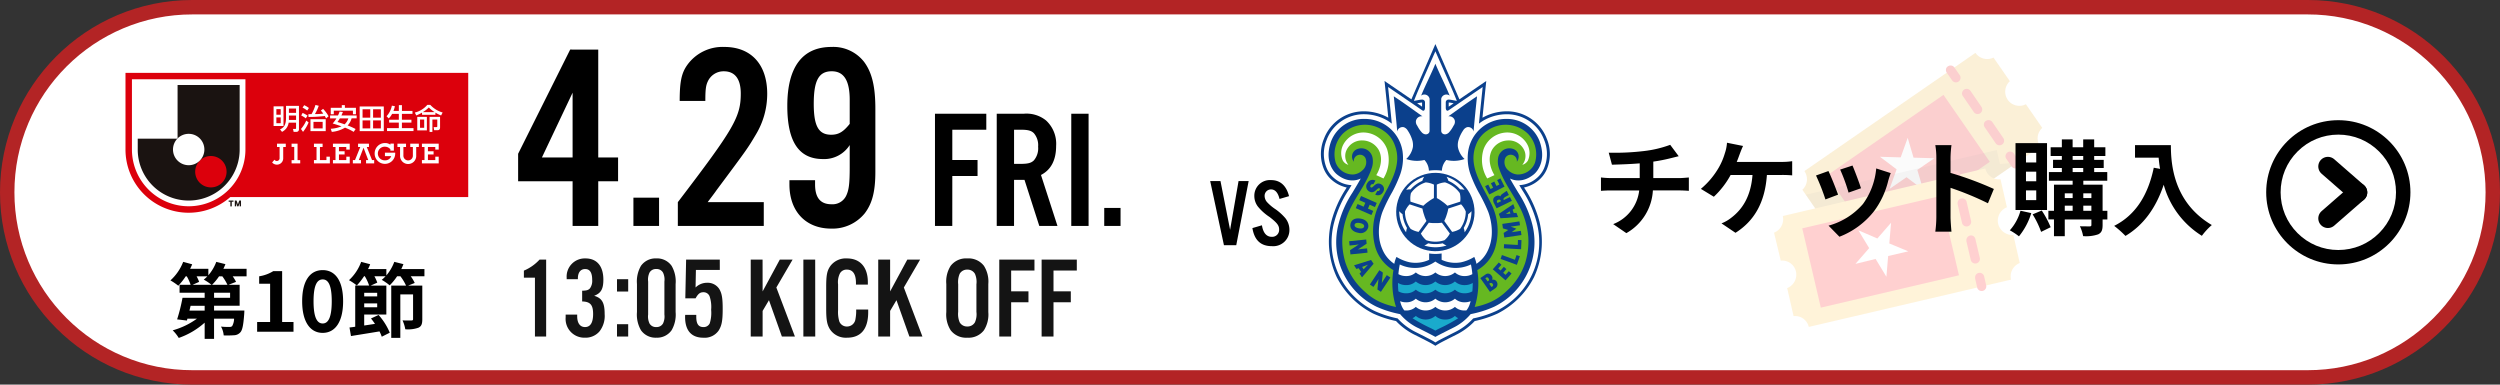 <svg xmlns="http://www.w3.org/2000/svg" xmlns:xlink="http://www.w3.org/1999/xlink" width="520" height="80" viewBox="0 0 520 80">
  <rect x="0" y="0" width="520" height="80" fill="#333333" stroke="none"/>
  <defs>
    <clipPath id="clip-path">
      <rect id="長方形_19077" data-name="長方形 19077" width="71.29" height="29.095" transform="translate(0 0)" fill="none"/>
    </clipPath>
  </defs>
  <g id="グループ_11459" data-name="グループ 11459" transform="translate(-91 -443)">
    <g id="パス_49196" data-name="パス 49196" transform="translate(91 443)" fill="#fff">
      <path d="M 480 78.5 L 40 78.5 C 34.802 78.5 29.76 77.482 25.015 75.475 C 20.43 73.536 16.313 70.76 12.776 67.224 C 9.24 63.687 6.464 59.57 4.525 54.985 C 2.518 50.24 1.5 45.198 1.5 40 C 1.5 34.802 2.518 29.76 4.525 25.015 C 6.464 20.43 9.24 16.313 12.776 12.776 C 16.313 9.24 20.43 6.464 25.015 4.525 C 29.76 2.518 34.802 1.5 40 1.5 L 480 1.5 C 485.198 1.5 490.24 2.518 494.985 4.525 C 499.57 6.464 503.687 9.24 507.224 12.776 C 510.76 16.313 513.536 20.43 515.475 25.015 C 517.482 29.76 518.5 34.802 518.5 40 C 518.5 45.198 517.482 50.24 515.475 54.985 C 513.536 59.57 510.76 63.687 507.224 67.224 C 503.687 70.76 499.57 73.536 494.985 75.475 C 490.24 77.482 485.198 78.5 480 78.5 Z" stroke="none"/>
      <path d="M 40 3 C 35.004 3 30.158 3.978 25.599 5.906 C 21.193 7.77 17.236 10.438 13.837 13.837 C 10.438 17.236 7.77 21.193 5.906 25.599 C 3.978 30.158 3 35.004 3 40 C 3 44.996 3.978 49.842 5.906 54.401 C 7.77 58.807 10.438 62.764 13.837 66.163 C 17.236 69.562 21.193 72.23 25.599 74.094 C 30.158 76.022 35.004 77 40 77 L 480 77 C 484.996 77 489.842 76.022 494.401 74.094 C 498.807 72.23 502.764 69.562 506.163 66.163 C 509.562 62.764 512.23 58.807 514.094 54.401 C 516.022 49.842 517 44.996 517 40 C 517 35.004 516.022 30.158 514.094 25.599 C 512.23 21.193 509.562 17.236 506.163 13.837 C 502.764 10.438 498.807 7.77 494.401 5.906 C 489.842 3.978 484.996 3 480 3 L 40 3 M 40 0 L 480 0 C 502.091 0 520 17.909 520 40 C 520 62.091 502.091 80 480 80 L 40 80 C 17.909 80 0 62.091 0 40 C 0 17.909 17.909 0 40 0 Z" stroke="none" fill="#b32425"/>
    </g>
    <g id="グループ_11326" data-name="グループ 11326" transform="translate(-1830.381 -661.5)">
      <g id="パス_21749" data-name="パス 21749" transform="translate(2392.75 1129.5)" fill="none">
        <path d="M15,0A15,15,0,1,1,0,15,15,15,0,0,1,15,0Z" stroke="none"/>
        <path d="M 15 3 C 11.795 3 8.781 4.248 6.515 6.515 C 4.248 8.781 3 11.795 3 15 C 3 18.205 4.248 21.219 6.515 23.485 C 8.781 25.752 11.795 27 15 27 C 18.205 27 21.219 25.752 23.485 23.485 C 25.752 21.219 27 18.205 27 15 C 27 11.795 25.752 8.781 23.485 6.515 C 21.219 4.248 18.205 3 15 3 M 15 0 C 23.284 0 30 6.716 30 15 C 30 23.284 23.284 30 15 30 C 6.716 30 0 23.284 0 15 C 0 6.716 6.716 0 15 0 Z" stroke="none" fill="#000"/>
      </g>
      <g id="グループ_5565" data-name="グループ 5565" transform="translate(2405.583 1139.123)">
        <path id="パス_27638" data-name="パス 27638" d="M0,5l6.192,5.4" transform="translate(0 -5)" fill="none" stroke="#000" stroke-linecap="round" stroke-width="4"/>
        <path id="パス_27639" data-name="パス 27639" d="M0,5.4,6.192,0" transform="translate(0 5.404)" fill="none" stroke="#000" stroke-linecap="round" stroke-width="4"/>
      </g>
    </g>
    <path id="パス_49200" data-name="パス 49200" d="M-18-9.758a11.239,11.239,0,0,0,1.462-1.768h.68A10.429,10.429,0,0,1-14.79-9.758Zm3.757,2.7h-3.332V-8.109h3.332ZM-19.533-4.4h-3.162l.238-1h2.924Zm.561-7.123a6.935,6.935,0,0,1-.748.68A12.22,12.22,0,0,1-18.1-9.758h-3.961l1.377-.612a7.341,7.341,0,0,0-.527-1.156Zm8.16-1.564H-15.64c.153-.323.306-.646.425-.969l-1.9-.476a9.23,9.23,0,0,1-1.649,2.788V-13.09h-3.791c.153-.306.306-.629.425-.935l-1.87-.51a10.106,10.106,0,0,1-2.652,3.859,12.472,12.472,0,0,1,1.632,1.105,13.764,13.764,0,0,0,1.547-1.955h.221a9.259,9.259,0,0,1,.8,1.768h-2.3v1.649h5.219v1.054H-24.14a36.032,36.032,0,0,1-1.122,4.488l2.04.238.1-.391h1.989A15.81,15.81,0,0,1-26.18-.289a8.039,8.039,0,0,1,1.258,1.581,15.91,15.91,0,0,0,5.389-3.179V1.479h1.955v-4.2h4.165a3.24,3.24,0,0,1-.408,1.564A.8.8,0,0,1-14.4-1a14.015,14.015,0,0,1-1.734-.068A4.46,4.46,0,0,1-15.572.765,20.59,20.59,0,0,0-13.413.731,1.81,1.81,0,0,0-12.121.136c.442-.459.646-1.547.816-3.825.017-.238.034-.714.034-.714h-6.307v-1h5.321V-9.758h-2.329l1.581-.612a7.443,7.443,0,0,0-.7-1.156h2.89ZM-8.619,0h7.565V-2.023H-3.417V-12.6H-5.27a7.848,7.848,0,0,1-2.924,1.071v1.547h2.278v7.956h-2.7ZM5.015.238c2.567,0,4.25-2.244,4.25-6.579s-1.683-6.477-4.25-6.477S.748-10.693.748-6.341C.748-2.006,2.448.238,5.015.238Zm0-1.955c-1.088,0-1.9-1.088-1.9-4.624,0-3.519.816-4.539,1.9-4.539S6.9-9.86,6.9-6.341C6.9-2.805,6.1-1.717,5.015-1.717ZM16.354-7.344h-2.7v-.748h2.7Zm-2.7,2.261V-5.9h2.7v.816ZM26.18-13.039H21.369c.17-.34.306-.68.442-1.02l-1.9-.476a9.4,9.4,0,0,1-1.649,2.822v-1.326H14.45a8.588,8.588,0,0,0,.442-1l-1.87-.493a9.734,9.734,0,0,1-2.533,3.808,12.472,12.472,0,0,1,1.632,1.1,14.237,14.237,0,0,0,1.5-1.921h.153a9.25,9.25,0,0,1,.9,1.938h-2.89v8.568c-.425.068-.833.119-1.19.153L10.9.9C12.546.629,14.7.289,16.83-.068a8,8,0,0,1,.476,1.105L18.972.2a13.127,13.127,0,0,0-2.329-3.689l-1.581.731c.289.34.561.731.833,1.122-.765.119-1.513.238-2.244.34V-3.57h4.607V-9.6H15.011l1.36-.612a7.866,7.866,0,0,0-.6-1.326H18.1a8.181,8.181,0,0,1-.8.748,11.344,11.344,0,0,1,1.649,1.139A11.067,11.067,0,0,0,20.5-11.543h.68A10.153,10.153,0,0,1,22.355-9.6H19.278V1.275h1.887V-7.769h2.652v5.151c0,.2-.085.272-.34.272-.238.017-1.088.017-1.853-.017A7.535,7.535,0,0,1,22.2-.51a6.518,6.518,0,0,0,2.72-.323c.646-.289.816-.816.816-1.751V-9.6H22.8l1.36-.544a7.5,7.5,0,0,0-.833-1.394H26.18Z" transform="translate(153.102 512)"/>
    <path id="パス_49198" data-name="パス 49198" d="M12.1-9.3V0h5.335V-9.3H21.56v-4.95H17.435v-22.44H11.6L.77-15.015V-9.3Zm0-4.95H5.72L12.1-27.72Zm17.985,8.36H24.75V0h5.335Zm21.78.935H40.2c.6-.825,1.265-1.65,1.87-2.53,6.435-8.635,6.435-8.635,8.195-11.605A16.336,16.336,0,0,0,52.58-27.5c0-6.1-3.355-9.735-8.91-9.735a9.036,9.036,0,0,0-7.755,3.8c-1.155,1.65-1.54,3.41-1.54,7.425H39.71c0-2.31.11-3.19.495-4.015a3.6,3.6,0,0,1,3.355-2.145c2.31,0,3.52,1.595,3.52,4.62,0,4.895-1.43,7.315-13.09,22.6V0H51.865ZM57.2-9.515v.88C57.2-3.025,60.61.55,65.89.55a8.633,8.633,0,0,0,6.985-3.19c1.54-2.035,2.2-4.51,2.2-8.635v-13.09c0-4.675-.715-7.59-2.365-9.79a8.124,8.124,0,0,0-6.765-3.08c-6.05,0-9.185,4.18-9.185,12.265,0,7.48,2.42,11.055,7.425,11.055A6.287,6.287,0,0,0,69.74-16.83v4.565c0,3.465-.165,4.84-.77,6.05a3.146,3.146,0,0,1-3.025,1.7c-2.31,0-3.41-1.375-3.41-4.125v-.88ZM69.74-21.23c-1.32,1.65-2.31,2.255-3.85,2.255-2.64,0-3.63-1.815-3.63-6.435,0-4.84,1.045-6.765,3.74-6.765,2.53,0,3.74,1.925,3.74,5.94ZM91.08-10.395h5.25V-13.72H91.08v-6.3h7.07v-3.325H87.475V0h3.6Zm12.845.805h2.17L109.175,0h3.78l-3.43-10.605c2.1-1.085,3.15-3.115,3.15-6.055a6.582,6.582,0,0,0-2.1-5.285,6.468,6.468,0,0,0-4.62-1.4H100.32V0h3.6Zm0-3.325V-20.02h1.33c1.54,0,2.24.175,2.8.735a3.84,3.84,0,0,1,.875,2.8,3.877,3.877,0,0,1-.875,2.835c-.56.56-1.26.735-2.8.735Zm15.5-10.43h-3.6V0h3.6Zm6.65,19.6h-3.395V0h3.395Z" transform="translate(198 490)"/>
    <path id="パス_49202" data-name="パス 49202" d="M-2.86,0-.28-13.34h-2.1L-4.14-3.2l-2-10.14H-8.28L-5.42,0ZM8.12-10.2c-.56-2.2-1.84-3.34-3.74-3.34A3.249,3.249,0,0,0,.9-10.26a3.616,3.616,0,0,0,.74,2.22A10.634,10.634,0,0,0,4.08-5.86C5.64-4.64,6.06-4.1,6.06-3.26A1.449,1.449,0,0,1,4.54-1.74c-1.1,0-1.8-.8-2.06-2.4L.5-3.56C.92-1.02,2.26.2,4.54.2A3.36,3.36,0,0,0,8.2-3.2a3.9,3.9,0,0,0-.86-2.44,11.15,11.15,0,0,0-1.98-1.8A9.569,9.569,0,0,1,3.6-8.9a2,2,0,0,1-.56-1.34A1.32,1.32,0,0,1,4.38-11.6c.84,0,1.44.66,1.76,1.98Z" transform="translate(351 494)"/>
    <path id="パス_49204" data-name="パス 49204" d="M6.6-16.008H5.232a9.335,9.335,0,0,1-3.264,2.3v1.464h2.3V0H6.6ZM14.088-7.3c1.7.048,2.28.72,2.28,2.616,0,1.8-.576,2.712-1.68,2.712-1.032,0-1.632-.816-1.632-2.256V-4.56h-2.4v.576A3.9,3.9,0,0,0,14.664.24a3.818,3.818,0,0,0,3.024-1.3,5.236,5.236,0,0,0,1.08-3.624c0-2.352-.552-3.312-2.184-3.792C18-9,18.5-9.888,18.5-11.832c0-2.808-1.344-4.416-3.72-4.416a3.774,3.774,0,0,0-3.912,4.032v.288H13.2v-.24c.024-1.176.576-1.872,1.512-1.872.984,0,1.464.744,1.464,2.256a2.687,2.687,0,0,1-.456,1.752c-.336.36-.648.48-1.632.5Zm9.576,4.728H21.336V0h2.328Zm0-9.36H21.336V-9.36h2.328Zm9.864,1.008a6.436,6.436,0,0,0-.84-3.792,3.692,3.692,0,0,0-3.168-1.536,3.707,3.707,0,0,0-3.192,1.536,6.485,6.485,0,0,0-.84,3.792v5.832a6.485,6.485,0,0,0,.84,3.792A3.707,3.707,0,0,0,29.52.24,3.692,3.692,0,0,0,32.688-1.3a6.436,6.436,0,0,0,.84-3.792Zm-5.712-.5A3.377,3.377,0,0,1,28.1-13.3a1.523,1.523,0,0,1,1.416-.744,1.509,1.509,0,0,1,1.392.744,3.377,3.377,0,0,1,.288,1.872v6.84a3.377,3.377,0,0,1-.288,1.872,1.509,1.509,0,0,1-1.392.744A1.523,1.523,0,0,1,28.1-2.712a3.428,3.428,0,0,1-.288-1.872Zm14.9-4.584H35.712l-.168,8.064H37.68c.528-.96.936-1.272,1.632-1.272a1.346,1.346,0,0,1,1.272.816,6.878,6.878,0,0,1,.336,2.832,7.352,7.352,0,0,1-.288,2.808,1.38,1.38,0,0,1-1.32.792c-1.032,0-1.488-.672-1.488-2.136v-.408h-2.3a4,4,0,0,0-.024.456c0,2.808,1.32,4.3,3.792,4.3A3.534,3.534,0,0,0,42.48-1.248c.648-1.032.84-2.064.84-4.488,0-2.232-.168-3.24-.7-4.128a2.855,2.855,0,0,0-2.52-1.32,3.39,3.39,0,0,0-2.424.984l.072-3.648H42.72Zm8.9,0H49.152V0h2.472V-5.328l1.32-2.232L55.632,0h2.712L54.48-10.2l3.384-5.808H55.2L51.624-9.384Zm10.944,0H60.1V0h2.472ZM73.512-10.8v-.48c0-3.144-1.608-4.968-4.344-4.968a4.012,4.012,0,0,0-3.384,1.488c-.744,1.008-.936,1.9-.936,4.44v4.488c0,2.376.168,3.312.768,4.3A3.956,3.956,0,0,0,69.192.24c2.88,0,4.392-1.824,4.392-5.3v-.552h-2.5a9.039,9.039,0,0,1-.144,1.944,1.771,1.771,0,0,1-1.776,1.584A1.664,1.664,0,0,1,67.584-3.12,6.856,6.856,0,0,1,67.32-5.5v-5.328a4.065,4.065,0,0,1,.384-2.3,1.565,1.565,0,0,1,1.464-.792c1.224,0,1.872.936,1.872,2.784v.336Zm4.632-5.208H75.672V0h2.472V-5.328l1.32-2.232L82.152,0h2.712L81-10.2l3.384-5.808H81.72L78.144-9.384ZM98.568-10.92a6.1,6.1,0,0,0-.912-3.792A4.026,4.026,0,0,0,94.2-16.248a4.026,4.026,0,0,0-3.456,1.536,6.1,6.1,0,0,0-.912,3.792v5.832A6.1,6.1,0,0,0,90.744-1.3,4.026,4.026,0,0,0,94.2.24,4.026,4.026,0,0,0,97.656-1.3a6.1,6.1,0,0,0,.912-3.792Zm-6.264.048a4.414,4.414,0,0,1,.312-2.184A1.768,1.768,0,0,1,94.2-13.92a1.768,1.768,0,0,1,1.584.864,4.145,4.145,0,0,1,.312,2.184v5.736a4.145,4.145,0,0,1-.312,2.184,1.768,1.768,0,0,1-1.584.864,1.768,1.768,0,0,1-1.584-.864A4.414,4.414,0,0,1,92.3-5.136ZM103.32-7.128h3.6v-2.28h-3.6v-4.32h4.848v-2.28h-7.32V0h2.472Zm8.808,0h3.6v-2.28h-3.6v-4.32h4.848v-2.28h-7.32V0h2.472Z" transform="translate(198 513)" fill="#141414"/>
    <g id="icon_ticket" transform="translate(460 454)" opacity="0.304">
      <path id="パス_21738" data-name="パス 21738" d="M56.2,10.684,59.6,15.6a2.96,2.96,0,0,0-.425,3.885L23.6,44.07a2.973,2.973,0,0,0-3.764-.971l-3.4-4.856a2.96,2.96,0,0,0,.425-3.885h0a2.973,2.973,0,0,0-3.764-.971L9.7,28.47a2.96,2.96,0,0,0,.425-3.885h0L45.7,0h0A2.973,2.973,0,0,0,49.46.971l3.4,4.917a2.96,2.96,0,0,0-.425,3.885h0A2.953,2.953,0,0,0,56.2,10.684Z" transform="translate(-3.812)" fill="#f2cc7b"/>
      <rect id="長方形_14379" data-name="長方形 14379" width="29.502" height="16.936" transform="matrix(0.822, -0.569, 0.569, 0.822, 10.991, 25.521)" fill="#f25f60"/>
      <path id="パス_21739" data-name="パス 21739" d="M45.284,39.905,44.07,35.777l3.521-2.428-4.31-.121L42.067,29.1,40.61,33.167l-4.31-.121,3.46,2.61L38.3,39.723l3.521-2.428Z" transform="translate(-14.265 -11.435)" fill="#f2f2f2"/>
      <path id="パス_21740" data-name="パス 21740" d="M10.9,42.588,50.6,33.3l.668,2.914,2.55-.243.121.546L24.073,57.156a2.973,2.973,0,0,0-3.764-.971l-3.4-4.856a2.96,2.96,0,0,0,.425-3.885h0a2.973,2.973,0,0,0-3.764-.971Z" transform="translate(-4.283 -13.086)" opacity="0.1"/>
      <path id="パス_21741" data-name="パス 21741" d="M49.776,53.44l1.335,5.827a3,3,0,0,0-1.821,3.46L7.224,72.562a2.91,2.91,0,0,0-3.157-2.246L2.732,64.488a3,3,0,0,0,1.821-3.46h0A2.91,2.91,0,0,0,1.4,58.782L0,52.955a3,3,0,0,0,1.821-3.46h0L43.949,39.6h0a2.91,2.91,0,0,0,3.157,2.246l1.335,5.827a3,3,0,0,0-1.821,3.46h0A3.058,3.058,0,0,0,49.776,53.44Z" transform="translate(0 -15.562)" fill="#ffd782"/>
      <g id="グループ_5563" data-name="グループ 5563" transform="translate(5.868 24.558)">
        <path id="パス_21742" data-name="パス 21742" d="M68.9,76.293v.243l.425,1.882a.965.965,0,0,0,1.882-.425l-.425-1.882a.959.959,0,0,0-1.153-.728A.915.915,0,0,0,68.9,76.293Z" transform="translate(-32.944 -54.171)" fill="#ff6465"/>
        <path id="パス_21743" data-name="パス 21743" d="M63.628,49.883a.932.932,0,0,1,1.153.728l.911,3.885a.965.965,0,1,1-1.882.425L62.9,51.036v-.243A.967.967,0,0,1,63.628,49.883Zm1.821,7.709a.932.932,0,0,1,1.153.728l.911,3.885a.965.965,0,1,1-1.882.425l-.911-3.885V58.5A1.026,1.026,0,0,1,65.45,57.592Z" transform="translate(-30.586 -44.15)" fill="#ff6465"/>
        <path id="パス_21744" data-name="パス 21744" d="M60.7,41.393v.243l.425,1.882a.965.965,0,1,0,1.882-.425l-.425-1.882a.959.959,0,0,0-1.153-.728A.915.915,0,0,0,60.7,41.393Z" transform="translate(-29.721 -40.456)" fill="#ff6465"/>
        <rect id="長方形_14380" data-name="長方形 14380" width="29.502" height="16.936" transform="matrix(0.974, -0.228, 0.228, 0.974, 0, 11.935)" fill="#ff6465"/>
      </g>
      <path id="パス_21745" data-name="パス 21745" d="M34.335,69.43l.364-4.31,4.188-.971L34.942,62.51l.364-4.31-2.853,3.278-3.946-1.7,2.246,3.7L27.9,66.759l4.188-1.032Z" transform="translate(-10.964 -22.871)" fill="#fff"/>
      <g id="グループ_5564" data-name="グループ 5564" transform="translate(35.754 2.624)">
        <path id="パス_21746" data-name="パス 21746" d="M79.3,34.78a.979.979,0,0,0,.182.546L80.575,36.9a.96.96,0,1,0,1.578-1.093L81.06,34.234a.97.97,0,0,0-1.335-.243A1.038,1.038,0,0,0,79.3,34.78Z" transform="translate(-66.917 -15.915)" fill="#f25f60"/>
        <path id="パス_21747" data-name="パス 21747" d="M64.825,12.491a.97.97,0,0,1,1.335.243l2.246,3.278A.96.96,0,1,1,66.828,17.1l-2.246-3.278a.979.979,0,0,1-.182-.546A1.038,1.038,0,0,1,64.825,12.491Zm4.553,6.5a.97.97,0,0,1,1.335.243l2.246,3.278A.96.96,0,1,1,71.381,23.6l-2.246-3.278a.979.979,0,0,1-.182-.546A.885.885,0,0,1,69.378,18.986Z" transform="translate(-61.061 -7.466)" fill="#f25f60"/>
        <path id="パス_21748" data-name="パス 21748" d="M58.9,5.28a.979.979,0,0,0,.182.546L60.175,7.4a.96.96,0,1,0,1.578-1.093L60.66,4.734a.97.97,0,0,0-1.335-.243A.885.885,0,0,0,58.9,5.28Z" transform="translate(-58.9 -4.322)" fill="#f25f60"/>
      </g>
    </g>
    <path id="パス_48831" data-name="パス 48831" d="M-74.355-19.237l.668,2.5c1.444-.043,3.708-.108,5.777-.28v3.061h-6.079a18.766,18.766,0,0,1-1.983-.129V-11.3c.56-.043,1.358-.086,2.026-.086h5.928a8.532,8.532,0,0,1-5.411,7.006l2.738,1.875a10.863,10.863,0,0,0,5.519-8.882h5.583c.582,0,1.315.043,1.9.086v-2.781c-.474.043-1.487.129-1.962.129h-5.432v-3.428a34.8,34.8,0,0,0,3.622-.711c.366-.086.927-.237,1.66-.41l-1.768-2.371A23.365,23.365,0,0,1-67-19.582,50.871,50.871,0,0,1-74.355-19.237Zm27.938-1.4-3.341-.668a8.479,8.479,0,0,1-.453,2.22,13.548,13.548,0,0,1-1.25,2.932,16.508,16.508,0,0,1-3.729,4.441l2.695,1.638A17.748,17.748,0,0,0-49-14.6h4.549c-.345,4.505-2.134,7.157-4.4,8.882A7.753,7.753,0,0,1-50.9-4.535l2.91,1.962c3.9-2.458,6.144-6.316,6.532-12.029h3.018a22.283,22.283,0,0,1,2.242.086v-2.953a14.135,14.135,0,0,1-2.242.151h-9.291c.237-.56.431-1.121.6-1.574S-46.676-20.1-46.417-20.638Zm22.764,4.074-2.565.841a35.905,35.905,0,0,1,1.746,4.786l2.587-.905C-22.187-12.834-23.243-15.637-23.653-16.564ZM-15.7-14.99l-3.018-.97a14.744,14.744,0,0,1-2.759,7.394,14.5,14.5,0,0,1-7.157,4.505l2.263,2.307A16.834,16.834,0,0,0-19.148-7.1a17.382,17.382,0,0,0,2.932-6.316C-16.087-13.847-15.957-14.3-15.7-14.99Zm-12.956-.431-2.587.927a43.542,43.542,0,0,1,1.962,4.98l2.63-.992C-27.081-11.713-28.115-14.322-28.654-15.421ZM-6.213-5.828A23.677,23.677,0,0,1-6.429-2.81h3.363C-3.152-3.694-3.26-5.2-3.26-5.828v-6.1A62.265,62.265,0,0,1,4.522-8.717l1.229-2.975A70.406,70.406,0,0,0-3.26-15.033v-3.19a23.437,23.437,0,0,1,.194-2.587H-6.429a14.964,14.964,0,0,1,.216,2.587ZM14.568-17.21H12.433v-1.983h2.134Zm0,3.923H12.433v-2h2.134Zm0,3.923H12.433V-11.39h2.134ZM16.81-21.22H10.256v13.9H16.81ZM11.291-7.165A10.226,10.226,0,0,1,9.071-3.09a13.126,13.126,0,0,1,1.9,1.25,14.271,14.271,0,0,0,2.565-4.829Zm2.522.754a18.68,18.68,0,0,1,1.768,3.643l1.983-.97A19.666,19.666,0,0,0,15.71-7.208Zm10.541-.733V-8.221h1.681v1.078ZM20.5-8.221h1.638v1.078H20.5Zm1.638-2.565v.992H20.5v-.992Zm3.9,0v.992H24.354v-.992Zm-3.9-5.26h2.2v.841h-2.2Zm0-2.5h2.2v.8h-2.2Zm7.222,11.4h-.992v-5.432h-4.01v-.819h4.98v-1.811H26.618v-.841H28.6v-1.7H26.618v-.8h2.328v-1.811H26.618V-22H24.333v1.638h-2.2V-22H19.892v1.638H17.564v1.811h2.328v.8H18.06v1.7h1.832v.841H17.2v1.811h4.937v.819h-3.88v5.432H17.09v1.789h1.164v3.492H20.5V-5.354h5.54v1.121c0,.237-.086.323-.366.323-.259,0-1.186,0-2.026-.022a7.856,7.856,0,0,1,.668,2.048,7.706,7.706,0,0,0,3.126-.366c.711-.345.927-.884.927-1.962V-5.354h.992ZM35.111-20.81V-18.2h4.915c.065.733.151,1.509.3,2.328l-1.315-.237c-1.186,5.67-3.751,9.83-8.235,12.094a20.474,20.474,0,0,1,2.35,2.091c3.751-2.242,6.338-5.82,7.955-10.649A18.215,18.215,0,0,0,49.016-1.948,13.8,13.8,0,0,1,51.085-4.19C43.152-8.868,42.57-16.736,42.57-20.81Z" transform="translate(499.972 493.996)" opacity="0.999"/>
    <g id="グループ_11335" data-name="グループ 11335" transform="translate(117.102 458.151)">
      <g id="グループ_11334" data-name="グループ 11334" clip-path="url(#clip-path)">
        <path id="パス_48837" data-name="パス 48837" d="M0,0V15.949a13.138,13.138,0,0,0,21.8,9.889H71.29V0Z" fill="#dc000c"/>
        <path id="パス_48838" data-name="パス 48838" d="M23.5,27.772l.2-.559.066-.2a1.886,1.886,0,0,0-.018.212v.543h.28V26.559h-.365s-.271.786-.281.83c0-.044-.278-.83-.278-.83h-.366v1.213h.283v-.543A1.886,1.886,0,0,0,23,27.017l.063.2.194.559Z" fill="#1a1311"/>
        <path id="パス_48839" data-name="パス 48839" d="M22.458,26.56v.255h-.349v.958h-.3v-.958H21.46V26.56Z" fill="#1a1311"/>
        <path id="パス_48840" data-name="パス 48840" d="M24.948,15.949a11.8,11.8,0,1,1-23.607,0V1.342H24.948Z" fill="#fff"/>
        <path id="パス_48841" data-name="パス 48841" d="M10.834,2.532V13.646l-.042.041H2.547v2.278a10.6,10.6,0,0,0,21.2,0V2.532Z" fill="#1a1311"/>
        <path id="パス_48842" data-name="パス 48842" d="M17.762,17.3a3.264,3.264,0,1,0,3.264,3.263A3.263,3.263,0,0,0,17.762,17.3" fill="#dc000c"/>
        <path id="パス_48843" data-name="パス 48843" d="M13.145,12.685a3.264,3.264,0,1,0,3.264,3.264,3.264,3.264,0,0,0-3.264-3.264" fill="#fff"/>
        <path id="パス_48844" data-name="パス 48844" d="M32.285,8.707h-.9V7.551h.9ZM30.805,6.97v4.093l2.062-.011V6.97Zm1.48,3.5h-.9V9.262h.9Zm1.106-3.6V9.332c0,1.547-.462,2.055-1.248,2.43l.414.513a2.491,2.491,0,0,0,1.381-1.906H35.48v1.084c0,.183-.033.212-.187.212h-.451l.13.61h.577a.507.507,0,0,0,.533-.513V6.871Zm2.089,1.45H33.991v-.9H35.48Zm0,1.479H33.991V8.877H35.48Zm5.53,1.761H39.1V10.2H41.01Zm-2.535.561h3.174V9.639H38.475ZM38.036,8.6l.035.581a29.845,29.845,0,0,0,3.388-.2c.14.245.193.371.256.5l.528-.445A7.016,7.016,0,0,0,41.1,7.493l-.469.366a5.063,5.063,0,0,1,.508.622,13.3,13.3,0,0,1-1.743.1,8.807,8.807,0,0,0,.8-1.729l-.684-.178a8.694,8.694,0,0,1-.819,1.917ZM36.829,7.237a4.535,4.535,0,0,1,.961.609l.363-.533a4.279,4.279,0,0,0-.987-.583ZM36.55,8.871a5.346,5.346,0,0,1,.957.593l.356-.571a6.943,6.943,0,0,0-1.017-.56ZM37.6,9.926a6.79,6.79,0,0,1-1.1,1.747l.426.608A8.352,8.352,0,0,0,38.09,10.32Zm8.754-.457a2.8,2.8,0,0,1-.781,1.242c-.478-.17-.967-.33-1.481-.491a5.644,5.644,0,0,0,.5-.751ZM44.528,8.06a6.26,6.26,0,0,1-.331.811h-1.64v.6h1.315a6.559,6.559,0,0,1-.779,1.061c.756.224,1.3.407,1.832.6a6.876,6.876,0,0,1-2.232.5l.218.651A6.369,6.369,0,0,0,45.66,11.4a11.654,11.654,0,0,1,1.8.88l.41-.593a13.951,13.951,0,0,0-1.661-.744,3.6,3.6,0,0,0,.824-1.475h1.05v-.6H44.91c.2-.433.253-.573.312-.728Zm-1.835.55h.634V7.87h3.979v.74h.626V7.278h-2.3V6.722h-.645v.556H42.693Zm8.218.718h-1.6V7.575h1.6Zm-2.2,2.793h5.017V7H48.709Zm2.2-.568h-1.6V9.891h1.6Zm2.207-2.225H51.5V7.575h1.62Zm0,2.225H51.5V9.891h1.62Zm2.341-3.025a3.54,3.54,0,0,1-.7.952L54.3,9.024a4.43,4.43,0,0,0,1.106-2.2l.633.12a6.988,6.988,0,0,1-.3.981h1.12V6.722h.641V7.928h2.193v.6H57.495V9.75h1.981v.6H57.495V11.5h2.412v.609H54.4V11.5h2.451V10.353H54.842v-.6h2.012V8.528Zm6.67,2.9h-.866V9.706h.866Zm-1.44.549h2V9.155h-2Zm1-3.256h2.777V8.276a6.244,6.244,0,0,0,1.183.587l.317-.613A5.491,5.491,0,0,1,63.4,6.662h-.62a4.965,4.965,0,0,1-2.6,1.6l.3.6a8.187,8.187,0,0,0,1.2-.587Zm.188-.556V8.154A5.789,5.789,0,0,0,63.087,7.2a6.093,6.093,0,0,0,1.2.957v.013Zm1.368.988v3.131h.591V9.716h1.017v1.407c0,.118-.062.163-.206.163h-.543l.09.64h.744c.493,0,.493-.429.493-.64V9.155Z" fill="#fff"/>
        <path id="パス_48845" data-name="パス 48845" d="M30.988,18.066l-.489.577a1.315,1.315,0,0,0,2.307-.932V15.419h.535v-.691H31.514v.691h.539v2.266a.58.58,0,0,1-1.065.381" fill="#fff"/>
        <path id="パス_48846" data-name="パス 48846" d="M44.4,16.976v1.169h1.529v-.707h.715v1.4H43.149v-.695h.534V15.419h-.534v-.691h3.493v1.234h-.715v-.543H44.4v.893h1.177v.664Z" fill="#fff"/>
        <path id="パス_48847" data-name="パス 48847" d="M55.1,15.914a1.418,1.418,0,0,0-1.087-.55A1.421,1.421,0,1,0,54,18.2a1.3,1.3,0,0,0,1.27-.881H53.964V16.6H56.1c0,.065,0,.1,0,.131a2.137,2.137,0,1,1-4.272,0,2.139,2.139,0,0,1,2.15-2.129,1.836,1.836,0,0,1,1.12.345v-.224h.725v1.46H55.1Z" fill="#fff"/>
        <path id="パス_48848" data-name="パス 48848" d="M50.641,14.728v.691h-.459l1.1,2.726h.446v.695h-1.69v-.695h.456l-.982-2.573-.984,2.573h.455v.695H47.29v-.695h.447l1.1-2.726h-.461v-.691Z" fill="#fff"/>
        <path id="パス_48849" data-name="パス 48849" d="M58.79,18.964a1.683,1.683,0,0,1-1.679-1.76V15.419h-.548v-.692h1.79v.692h-.548v1.748a.987.987,0,1,0,1.97,0V15.419h-.546v-.692h1.788v.692H60.47V17.2a1.671,1.671,0,0,1-1.68,1.76" fill="#fff"/>
        <path id="パス_48850" data-name="パス 48850" d="M62.907,16.976v1.169H64.44v-.707h.71v1.4H61.658v-.695h.536V15.419h-.536v-.691H65.15v1.234h-.71v-.543H62.907v.893h1.176v.664Z" fill="#fff"/>
        <path id="パス_48851" data-name="パス 48851" d="M41,14.728H39.2v.691h.536v2.726H39.2v.695h3.31v-1.4h-.713v.707H40.444V15.419H41Z" fill="#fff"/>
        <path id="パス_48852" data-name="パス 48852" d="M34.547,14.728v.687H35.1v2.742h-.552v.682h1.794v-.682h-.552V14.728Z" fill="#fff"/>
      </g>
    </g>
    <g id="湘南ベルマーレ" transform="translate(389.563 483)">
      <g id="湘南ベルマーレ-2" data-name="湘南ベルマーレ" transform="translate(-24.663 -33)">
        <g id="グループ_11349" data-name="グループ 11349">
          <g id="グループ_11347" data-name="グループ 11347">
            <g id="グループ_11346" data-name="グループ 11346">
              <path id="パス_48853" data-name="パス 48853" d="M48.581,28.662a9.086,9.086,0,0,0,.113-6.985h0l0-.01a9.663,9.663,0,0,0-8.425-6.335V15.29H38.54s-.006.015-.009.041a11.607,11.607,0,0,0-3.06.72L36.1,9.938l.191-1.852s-1.537,1.049-1.537,1.049l-4.725,3.229c-1.082-2.5-3.91-9.005-4.577-10.542L24.662,0l-.792,1.822c-.668,1.536-3.5,8.046-4.577,10.542L14.568,9.135l-1.54-1.052.194,1.855.631,6.114a11.6,11.6,0,0,0-3.042-.719v-.044h-.9l-.844.018a.227.227,0,0,0,0,.024A9.665,9.665,0,0,0,.638,21.655l-.007.022h0a9.086,9.086,0,0,0,.113,6.985,7.006,7.006,0,0,0,1.988,2.58A8.262,8.262,0,0,0,4.89,32.5a23.767,23.767,0,0,0-2.7,6.326,18.354,18.354,0,0,0,1.2,12.236A18.206,18.206,0,0,0,11.349,59a23.023,23.023,0,0,0,4.682,1.567,14.558,14.558,0,0,0,3.93,2.845c1.807.9,3.224,1.637,3.416,1.756.139.079.286.164.419.244l.866.594.867-.594c.129-.077.268-.158.388-.225.223-.137,1.64-.87,3.442-1.771a14.57,14.57,0,0,0,3.935-2.847,23.069,23.069,0,0,0,4.7-1.573,18.207,18.207,0,0,0,7.948-7.925A18.392,18.392,0,0,0,47.125,38.8a23.793,23.793,0,0,0-2.691-6.3,8.344,8.344,0,0,0,2.176-1.274A7,7,0,0,0,48.581,28.662Z" transform="translate(0)" fill="#fff"/>
              <g id="グループ_11345" data-name="グループ 11345" transform="translate(0.863 2.167)">
                <path id="パス_48854" data-name="パス 48854" d="M27.181,28.612a3.8,3.8,0,0,1,.39-.042v.864l-1.028-.7ZM53.476,42.545a8.251,8.251,0,0,0,.071-6.366l0,.013a8.743,8.743,0,0,0-1.765-2.907A8.87,8.87,0,0,0,45.081,30.4h-.027a10.448,10.448,0,0,0-4.136.93q-.4.184-.785.4c.239-2.4.788-7.64.788-7.64l-5.589,3.82c-.066-.162-4.992-11.5-4.992-11.5s-4.926,11.339-4.992,11.5l-5.59-3.82s.549,5.239.788,7.64q-.381-.22-.785-.4a10.448,10.448,0,0,0-4.136-.93H15.6a8.87,8.87,0,0,0-6.705,2.885,8.741,8.741,0,0,0-1.765,2.907l0-.013A8.251,8.251,0,0,0,7.2,42.545,6.192,6.192,0,0,0,8.932,44.8a6.957,6.957,0,0,0,2.957,1.444l-.168.279a23.273,23.273,0,0,0-3.009,6.745A17.45,17.45,0,0,0,9.832,64.914a17.269,17.269,0,0,0,7.553,7.542,22.544,22.544,0,0,0,4.769,1.568,13.581,13.581,0,0,0,3.876,2.859c1.5.75,3.209,1.624,3.478,1.79,0,0,.566.318.829.505v0l0,0,0,0v0c.263-.188.828-.5.829-.505.269-.166,1.978-1.04,3.478-1.79a13.581,13.581,0,0,0,3.876-2.859,22.542,22.542,0,0,0,4.769-1.568,17.268,17.268,0,0,0,7.553-7.542,17.451,17.451,0,0,0,1.121-11.646,23.279,23.279,0,0,0-3.009-6.745l-.168-.279A6.957,6.957,0,0,0,51.748,44.8,6.192,6.192,0,0,0,53.476,42.545ZM34.137,28.73l-1.028.7v-.864a3.8,3.8,0,0,1,.39.042Z" transform="translate(-6.541 -16.413)" fill="#0b408c"/>
                <path id="パス_48855" data-name="パス 48855" d="M56.928,52.191a7.658,7.658,0,0,0,.049-5.909A8.122,8.122,0,0,0,55.34,43.6a8.28,8.28,0,0,0-6.285-2.686h.016a9.723,9.723,0,0,0-3.9.875,8.638,8.638,0,0,0-1.768,1.077c.174-1.875.776-7.621.776-7.621L37.1,40.079c-.233.172-.365.071-.365.071-.248-.137-.233-.6-.233-.6v-1.1a.55.55,0,0,1,.228-.472.576.576,0,0,1,.34-.117,3.983,3.983,0,0,1,.532.051l1.205.224-.594-1.46c-.471-1.157-3.872-8.856-3.872-8.856s-3.4,7.7-3.872,8.856l-.594,1.46,1.205-.224a3.984,3.984,0,0,1,.533-.051.575.575,0,0,1,.34.117.55.55,0,0,1,.228.472v1.1s.015.466-.233.6c0,0-.132.1-.365-.071l-7.08-4.839s.6,5.746.776,7.621a8.638,8.638,0,0,0-1.768-1.077,9.723,9.723,0,0,0-3.895-.875h.016A8.28,8.28,0,0,0,13.349,43.6a8.121,8.121,0,0,0-1.638,2.687,7.659,7.659,0,0,0,.049,5.909,5.551,5.551,0,0,0,1.545,2.028,5.98,5.98,0,0,0,3.6,1.435c-.343.574-.63,1.043-.659,1.091a22.618,22.618,0,0,0-2.935,6.568,15.929,15.929,0,0,0,8.339,18.492,22.057,22.057,0,0,0,4.834,1.567,12.685,12.685,0,0,0,3.83,2.87c1.19.6,3.191,1.611,3.522,1.815l.511.313v0h0v0l.51-.313c.331-.2,2.332-1.22,3.522-1.815a12.686,12.686,0,0,0,3.83-2.87,22.052,22.052,0,0,0,4.834-1.567,15.929,15.929,0,0,0,8.339-18.492,22.614,22.614,0,0,0-2.935-6.568c-.03-.048-.316-.518-.659-1.091a5.98,5.98,0,0,0,3.6-1.435A5.549,5.549,0,0,0,56.928,52.191Z" transform="translate(-10.545 -26.315)" fill="#fff"/>
                <g id="グループ_11339" data-name="グループ 11339" transform="translate(13.171 24.313)">
                  <ellipse id="楕円形_1" data-name="楕円形 1" cx="8.147" cy="8.147" rx="8.147" ry="8.147" transform="translate(0 6.164) rotate(-22.23)" fill="#0b408c"/>
                  <g id="グループ_11338" data-name="グループ 11338" transform="translate(3.109 3.294)">
                    <g id="グループ_11336" data-name="グループ 11336">
                      <path id="パス_48856" data-name="パス 48856" d="M171.611,330.519a6.587,6.587,0,0,1-1.5-.164,3.654,3.654,0,0,1-.8.459,7.47,7.47,0,0,0,4.62,0,3.655,3.655,0,0,1-.8-.459A6.588,6.588,0,0,1,171.611,330.519Z" transform="translate(-164.097 -316.522)" fill="#fff"/>
                      <path id="パス_48857" data-name="パス 48857" d="M232.108,281.865a6.576,6.576,0,0,1-.621,1.38,3.654,3.654,0,0,1,.187.907,7.475,7.475,0,0,0,1.427-4.394,3.653,3.653,0,0,1-.685.624A6.581,6.581,0,0,1,232.108,281.865Z" transform="translate(-218.075 -272.604)" fill="#fff"/>
                      <path id="パス_48858" data-name="パス 48858" d="M206.176,227.153a6.59,6.59,0,0,1,1.121,1.017,3.657,3.657,0,0,1,.921.1,7.476,7.476,0,0,0-3.737-2.715,3.657,3.657,0,0,1,.382.844A6.586,6.586,0,0,1,206.176,227.153Z" transform="translate(-194.633 -225.557)" fill="#fff"/>
                      <path id="パス_48859" data-name="パス 48859" d="M142.847,227.154a6.591,6.591,0,0,1,1.314-.752,3.665,3.665,0,0,1,.382-.844,7.476,7.476,0,0,0-3.737,2.716,3.654,3.654,0,0,1,.921-.1A6.579,6.579,0,0,1,142.847,227.154Z" transform="translate(-139.363 -225.558)" fill="#fff"/>
                      <path id="パス_48860" data-name="パス 48860" d="M130.873,281.868a6.594,6.594,0,0,1-.309-1.482,3.66,3.66,0,0,1-.685-.624,7.474,7.474,0,0,0,1.428,4.393,3.648,3.648,0,0,1,.187-.907A6.585,6.585,0,0,1,130.873,281.868Z" transform="translate(-129.879 -272.607)" fill="#fff"/>
                    </g>
                    <g id="グループ_11337" data-name="グループ 11337" transform="translate(1.188 1.163)">
                      <path id="パス_48861" data-name="パス 48861" d="M166.987,297.962a8.259,8.259,0,0,1-1.357-.082l-1.656,2.259a4.741,4.741,0,0,0,1.116,1.384,6.061,6.061,0,0,0,3.793,0A4.741,4.741,0,0,0,170,300.139l-1.656-2.259A8.257,8.257,0,0,1,166.987,297.962Z" transform="translate(-160.662 -289.496)" fill="#fff"/>
                      <path id="パス_48862" data-name="パス 48862" d="M201.33,271.154a8.263,8.263,0,0,1-.5,1.265l1.637,2.273a4.742,4.742,0,0,0,1.662-.634,6.061,6.061,0,0,0,1.172-3.608,4.741,4.741,0,0,0-.972-1.489l-2.66.876A8.255,8.255,0,0,1,201.33,271.154Z" transform="translate(-192.655 -264.395)" fill="#fff"/>
                      <path id="パス_48863" data-name="パス 48863" d="M190.192,238.366a8.244,8.244,0,0,1,1.05.864l2.667-.855a4.74,4.74,0,0,0-.089-1.776,6.059,6.059,0,0,0-3.069-2.23,4.743,4.743,0,0,0-1.717.464l.012,2.8A8.269,8.269,0,0,1,190.192,238.366Z" transform="translate(-182.414 -234.37)" fill="#fff"/>
                      <path id="パス_48864" data-name="パス 48864" d="M151.044,238.363a8.267,8.267,0,0,1,1.146-.731l.011-2.8a4.74,4.74,0,0,0-1.717-.464,6.059,6.059,0,0,0-3.069,2.23,4.74,4.74,0,0,0-.089,1.776l2.667.855A8.248,8.248,0,0,1,151.044,238.363Z" transform="translate(-146.171 -234.367)" fill="#fff"/>
                      <path id="パス_48865" data-name="パス 48865" d="M142.857,271.149a8.253,8.253,0,0,1-.341-1.316l-2.66-.876a4.743,4.743,0,0,0-.972,1.489,6.061,6.061,0,0,0,1.172,3.607,4.74,4.74,0,0,0,1.662.633l1.637-2.273A8.258,8.258,0,0,1,142.857,271.149Z" transform="translate(-138.881 -264.391)" fill="#fff"/>
                    </g>
                  </g>
                </g>
                <path id="パス_48866" data-name="パス 48866" d="M129.889,69.472a9.743,9.743,0,0,1,1.35.1,3.436,3.436,0,0,1,.932-2.227,6.651,6.651,0,0,0,3.787-.2,4.48,4.48,0,0,1-1.392-2.5,3.622,3.622,0,0,1,.088-1.276,7.311,7.311,0,0,1,1-2.159,1.516,1.516,0,0,1,.814-.684,1.147,1.147,0,0,1,1.362.9c.2-2.446.46-4.883.716-7.323-2.033,1.328-3.987,2.766-5.969,4.168a1.19,1.19,0,0,1,1.354.911,1.347,1.347,0,0,1-.274,1.047,6.251,6.251,0,0,1-.991,1.438c-.721.676-1.593.287-1.569-.434l0-6.612a1.1,1.1,0,0,1,1.764-.649c-.916-2.252-2.054-4.4-2.973-6.649-.92,2.25-2.057,4.4-2.973,6.649a1.1,1.1,0,0,1,1.764.649l0,6.612c.024.722-.848,1.11-1.569.434a6.25,6.25,0,0,1-.991-1.438,1.346,1.346,0,0,1-.274-1.047,1.19,1.19,0,0,1,1.354-.911c-1.983-1.4-3.936-2.84-5.969-4.168.256,2.44.512,4.878.716,7.323a1.147,1.147,0,0,1,1.362-.9,1.517,1.517,0,0,1,.814.684,7.314,7.314,0,0,1,1,2.159,3.625,3.625,0,0,1,.088,1.276,4.481,4.481,0,0,1-1.392,2.5,6.651,6.651,0,0,0,3.787.2,3.437,3.437,0,0,1,.932,2.227,9.741,9.741,0,0,1,1.35-.1Z" transform="translate(-106.088 -43.239)" fill="#0b408c"/>
                <g id="グループ_11344" data-name="グループ 11344" transform="translate(1.576 15.568)">
                  <g id="グループ_11342" data-name="グループ 11342">
                    <path id="パス_48867" data-name="パス 48867" d="M61.138,145.914s2.925-2.156,1.262-6.861a7.274,7.274,0,0,0-7.005-4.7,7.945,7.945,0,0,0-7.878,6.777,10.168,10.168,0,0,0,.5,4.787,28.407,28.407,0,0,0,1.629,3.611,35.242,35.242,0,0,1,2,4.03s1.719,4.058.116,7.811a6.686,6.686,0,0,1-2.518,3.12,6.15,6.15,0,0,0-.455-1.435,8.806,8.806,0,0,1-2.758,1.121A6.7,6.7,0,0,1,42,163.652v-1.315a8.791,8.791,0,0,1-2.594,0v1.315a6.7,6.7,0,0,1-4.036.521,8.806,8.806,0,0,1-2.758-1.121,6.157,6.157,0,0,0-.456,1.439,6.687,6.687,0,0,1-2.524-3.124c-1.6-3.752.116-7.811.116-7.811a35.257,35.257,0,0,1,2-4.03,28.407,28.407,0,0,0,1.629-3.611,10.169,10.169,0,0,0,.5-4.787A7.945,7.945,0,0,0,26,134.35a7.274,7.274,0,0,0-7.005,4.7c-1.663,4.706,1.262,6.861,1.262,6.861,2.677,2.16,4.923.828,4.923.828-.5.932-1.752,2.985-1.752,2.985a21.616,21.616,0,0,0-2.816,6.284,14.956,14.956,0,0,0,7.8,17.379,21.7,21.7,0,0,0,4.956,1.566,11.166,11.166,0,0,0,3.741,2.887s3.1,1.552,3.592,1.854c.491-.3,3.592-1.854,3.592-1.854a11.161,11.161,0,0,0,3.743-2.889,21.68,21.68,0,0,0,4.948-1.564,14.956,14.956,0,0,0,7.8-17.379,21.616,21.616,0,0,0-2.816-6.284s-1.257-2.053-1.752-2.985C56.215,146.742,58.461,148.074,61.138,145.914Z" transform="translate(-18.482 -134.35)" fill="#0b408c"/>
                    <g id="グループ_11340" data-name="グループ 11340" transform="translate(30.143 1.222)">
                      <path id="パス_48868" data-name="パス 48868" d="M255.361,148.745a2.392,2.392,0,0,0-1.99-.063,2.44,2.44,0,0,0-1.429,1.97,4.2,4.2,0,0,0,.154,1.838c1,3.022,2.84,5.3,4.291,8.109a16.433,16.433,0,0,1,1.852,6.358,15.147,15.147,0,0,1-.631,5.322,13.6,13.6,0,0,1-3.949,5.967,11.758,11.758,0,0,1-3.394,2.277,15.914,15.914,0,0,1-3.176.98,16.563,16.563,0,0,0,.54-7.663,8.142,8.142,0,0,0,3.725-4.65,12.565,12.565,0,0,0-.978-9.463c-1.837-3.718-4.7-7.553-3.046-11.844a6,6,0,0,1,2.323-3.017,6.613,6.613,0,0,1,8.562.654,6.177,6.177,0,0,1,1.415,5.979,3.817,3.817,0,0,1-3.6,2.447,3.072,3.072,0,0,1-1.932-.851,2.224,2.224,0,0,1-.636-2.6,1.27,1.27,0,0,1,1.542-.588,1.248,1.248,0,0,1,.847,1.38A1.667,1.667,0,0,0,255.361,148.745Z" transform="translate(-246.836 -143.605)" fill="#66b821"/>
                      <path id="パス_48869" data-name="パス 48869" d="M261.217,165.334a7.381,7.381,0,0,1-.76-6.068,5.264,5.264,0,0,1,4.345-3.459,4.741,4.741,0,0,1,4.8,2.54,3.763,3.763,0,0,1,.071,3.26,1.884,1.884,0,0,1-1.161.888,2.893,2.893,0,0,0,.474-2.863,3.518,3.518,0,0,0-3.407-2.208,3.935,3.935,0,0,0-3.42,2.067c-1.227,2.474.557,5.148.557,5.148Z" transform="translate(-258.354 -154.17)" fill="#fff"/>
                    </g>
                    <g id="グループ_11341" data-name="グループ 11341" transform="translate(1.229 1.222)">
                      <path id="パス_48870" data-name="パス 48870" d="M32.328,148.745a2.392,2.392,0,0,1,1.99-.063,2.439,2.439,0,0,1,1.429,1.97,4.2,4.2,0,0,1-.154,1.838c-1,3.022-2.84,5.3-4.291,8.109a16.436,16.436,0,0,0-1.852,6.358,15.145,15.145,0,0,0,.631,5.322,13.6,13.6,0,0,0,3.949,5.967,11.758,11.758,0,0,0,3.394,2.277,15.911,15.911,0,0,0,3.176.98,16.561,16.561,0,0,1-.54-7.663,8.142,8.142,0,0,1-3.725-4.65,12.565,12.565,0,0,1,.978-9.463c1.837-3.718,4.7-7.553,3.046-11.844a6,6,0,0,0-2.323-3.017,6.613,6.613,0,0,0-8.562.654,6.177,6.177,0,0,0-1.415,5.979,3.817,3.817,0,0,0,3.6,2.447,3.072,3.072,0,0,0,1.932-.851,2.224,2.224,0,0,0,.636-2.6,1.271,1.271,0,0,0-1.542-.588,1.248,1.248,0,0,0-.847,1.38A1.667,1.667,0,0,1,32.328,148.745Z" transform="translate(-27.796 -143.605)" fill="#66b821"/>
                      <path id="パス_48871" data-name="パス 48871" d="M47.07,165.334a7.382,7.382,0,0,0,.76-6.068,5.264,5.264,0,0,0-4.345-3.459,4.741,4.741,0,0,0-4.8,2.54,3.763,3.763,0,0,0-.07,3.26,1.884,1.884,0,0,0,1.161.888,2.893,2.893,0,0,1-.473-2.863,3.518,3.518,0,0,1,3.407-2.208,3.935,3.935,0,0,1,3.42,2.067c1.227,2.474-.557,5.148-.557,5.148Z" transform="translate(-36.877 -154.17)" fill="#fff"/>
                    </g>
                  </g>
                  <g id="グループ_11343" data-name="グループ 11343" transform="translate(14.443 29.662)">
                    <path id="パス_48872" data-name="パス 48872" d="M142.635,417.6a3.122,3.122,0,0,1-4.07,0,3.122,3.122,0,0,1-4.07,0,2.833,2.833,0,0,1-2.035.754,3.306,3.306,0,0,1-1.233-.23c.058.221.122.439.194.653a4.243,4.243,0,0,0,.675,1.262,3.6,3.6,0,0,0,.363.019,2.832,2.832,0,0,0,2.035-.754,3.121,3.121,0,0,0,4.07,0,3.121,3.121,0,0,0,4.07,0,2.832,2.832,0,0,0,2.035.754,3.572,3.572,0,0,0,.36-.019,4.242,4.242,0,0,0,.675-1.262c.072-.213.136-.431.194-.652a3.31,3.31,0,0,1-1.229.229A2.834,2.834,0,0,1,142.635,417.6Z" transform="translate(-130.789 -409.873)" fill="#fff"/>
                    <path id="パス_48873" data-name="パス 48873" d="M139.747,390.468a3.121,3.121,0,0,1-4.07,0,3.121,3.121,0,0,1-4.07,0,2.833,2.833,0,0,1-2.035.755,3.1,3.1,0,0,1-1.672-.457c0,.568.023,1.159.081,1.754a3.14,3.14,0,0,0,1.591.406,2.833,2.833,0,0,0,2.035-.754,3.122,3.122,0,0,0,4.07,0,3.122,3.122,0,0,0,4.07,0,2.833,2.833,0,0,0,2.035.754,3.141,3.141,0,0,0,1.587-.4c.058-.594.082-1.186.082-1.754a3.1,3.1,0,0,1-1.668.454A2.833,2.833,0,0,1,139.747,390.468Z" transform="translate(-127.901 -386.322)" fill="#1aaacc"/>
                    <path id="パス_48874" data-name="パス 48874" d="M157.607,445.485a2.833,2.833,0,0,1-2.035-.755,3.121,3.121,0,0,1-4.07,0,2.208,2.208,0,0,1-.681.472c.161.114.325.221.488.322a35.32,35.32,0,0,0,3.477,1.841s.415.214.785.419c.37-.205.785-.419.785-.419a35.29,35.29,0,0,0,3.476-1.841c.164-.1.327-.209.489-.323a2.209,2.209,0,0,1-.679-.471A2.833,2.833,0,0,1,157.607,445.485Z" transform="translate(-147.796 -433.422)" fill="#1aaacc"/>
                    <path id="パス_48875" data-name="パス 48875" d="M132.16,361.329a3.122,3.122,0,0,0,4.07,0,3.122,3.122,0,0,0,4.07,0,2.833,2.833,0,0,0,2.035.754,3.144,3.144,0,0,0,1.585-.4,16.83,16.83,0,0,0-.292-2.009,7.364,7.364,0,0,1-7.4-.61,7.363,7.363,0,0,1-7.4.61,16.816,16.816,0,0,0-.292,2.008,3.141,3.141,0,0,0,1.588.4A2.833,2.833,0,0,0,132.16,361.329Z" transform="translate(-128.453 -359.061)" fill="#fff"/>
                  </g>
                </g>
              </g>
            </g>
          </g>
          <g id="グループ_11348" data-name="グループ 11348" transform="translate(6.719 30.411)">
            <path id="パス_48876" data-name="パス 48876" d="M80.22,232.679a.32.32,0,0,0,.278.008.434.434,0,0,0,.178-.175c.1-.177.087-.294-.023-.359-.461-.272-1.01,1.309-2.127.648a1.177,1.177,0,0,1-.378-1.776,1.218,1.218,0,0,1,1.671-.481l-.456.771a.419.419,0,0,0-.322-.011.438.438,0,0,0-.212.183c-.119.2-.117.382.028.468.465.275.98-1.327,2.153-.633a1.1,1.1,0,0,1,.351,1.645,1.146,1.146,0,0,1-1.594.476Z" transform="translate(-74.339 -230.386)" fill="#0b408c"/>
            <path id="パス_48877" data-name="パス 48877" d="M62.4,255.849l3.265,1.437-.377.856-1.1-.485-.356.809,1.1.485-.377.856-3.265-1.437.377-.856,1.265.557.356-.809-1.265-.557Z" transform="translate(-59.916 -252.488)" fill="#0b408c"/>
            <path id="パス_48878" data-name="パス 48878" d="M54.452,294.1c-1.2-.21-1.756-.973-1.61-1.8.155-.882.942-1.351,2.138-1.141,1.1.194,1.716.917,1.562,1.792A1.63,1.63,0,0,1,54.452,294.1Zm.356-2.026c-.449-.079-1.029-.069-1.107.372-.07.4.332.63.913.732.478.084,1.013.017,1.07-.391C55.757,292.373,55.252,292.155,54.808,292.077Z" transform="translate(-52.566 -283.093)" fill="#0b408c"/>
            <path id="パス_48879" data-name="パス 48879" d="M52.709,326.429l.8-.119,1.129-.116.091.891-3.549.365-.089-.871,1.828-1.212-.8.119L51,325.6l-.091-.891,3.549-.365.089.871Z" transform="translate(-50.904 -311.942)" fill="#0b408c"/>
            <path id="パス_48880" data-name="パス 48880" d="M58.646,357.725l3.541-1.114.524.794-2.413,2.82-.514-.777.332-.352-.514-.777-.452.17Zm2.9-.131-1.226.463.326.493Z" transform="translate(-57.624 -339.949)" fill="#0b408c"/>
            <path id="パス_48881" data-name="パス 48881" d="M86.067,375.426l.419-.7.627-.946.747.5-1.971,2.973-.73-.484.223-2.182-.419.7-.624.942-.747-.495,1.971-2.973.73.484Z" transform="translate(-79.277 -353.963)" fill="#0b408c"/>
          </g>
        </g>
        <g id="グループ_11350" data-name="グループ 11350" transform="translate(34.006 30.101)">
          <path id="パス_48882" data-name="パス 48882" d="M268.4,228.041l-.68.348.464.927-.6.306-.464-.926-.7.362.464.926-.548.275-.464-.926-.658.337.86,1.718,3.179-1.628Z" transform="translate(-264.218 -228.041)" fill="#0b408c"/>
          <path id="パス_48883" data-name="パス 48883" d="M298.387,325.133l-.731-.035-.046,1.039-2.851-.162-.038.855,3.582.2Z" transform="translate(-289.823 -312.286)" fill="#0b408c"/>
          <path id="パス_48884" data-name="パス 48884" d="M293.595,349.078l-.691-.243-.34.982-2.7-.988-.28.808,3.386,1.231Z" transform="translate(-285.368 -332.885)" fill="#0b408c"/>
          <path id="パス_48885" data-name="パス 48885" d="M286.8,270.692l3-2.019.321.868-.465.3.248.67.566-.028.322.868-3.654.258Zm1.45.043.968-.1-.17-.459Z" transform="translate(-282.946 -263.31)" fill="#0b408c"/>
          <path id="パス_48886" data-name="パス 48886" d="M278.749,250.209l.747-.363-.076-.151a.416.416,0,0,0-.235-.19.628.628,0,0,0-.53.224.364.364,0,0,0,.013.312Zm.641-1.385c.044-.253.186-.366.471-.572.433-.312.827-.573.827-.573l.442.873s-.487.232-.831.45c-.241.164-.308.324-.292.408a.921.921,0,0,0,.067.187l1.28-.621.4.786-3.182,1.545L278,250.183a1.28,1.28,0,0,1-.107-.824.963.963,0,0,1,.608-.593A.881.881,0,0,1,279.39,248.825Z" transform="translate(-275.187 -245.088)" fill="#0b408c"/>
          <path id="パス_48887" data-name="パス 48887" d="M281.227,362.857l-.566-.492-.671.766-.5-.432.671-.767-.538-.468-.672.766-.5-.432.671-.767-.548-.477-1.245,1.421,2.645,2.3Z" transform="translate(-274.734 -343.063)" fill="#0b408c"/>
          <path id="パス_48888" data-name="パス 48888" d="M257.618,379.011l1.1-.759a.808.808,0,0,1,1.16.165.855.855,0,0,1,.2.938.868.868,0,0,1,.959.422.991.991,0,0,1-.263,1.322l-1.145.789Zm1.245-.108-.2.129.467.665.256-.177c.092-.117.087-.237-.084-.482A.319.319,0,0,0,258.863,378.9Zm.806,1.157-.2.13.475.676.256-.177c.084-.128.145-.244-.025-.489A.4.4,0,0,0,259.669,380.06Z" transform="translate(-257.618 -358.27)" fill="#0b408c"/>
          <path id="パス_48889" data-name="パス 48889" d="M292.514,298.224l.957-.608-1.1-.343-.139-.927,3.566-.525.121.809-1.934.284,1.17.427-1,.732,1.934-.284.131.873-3.566.525Z" transform="translate(-287.664 -286.874)" fill="#0b408c"/>
        </g>
      </g>
    </g>
  </g>
</svg>
